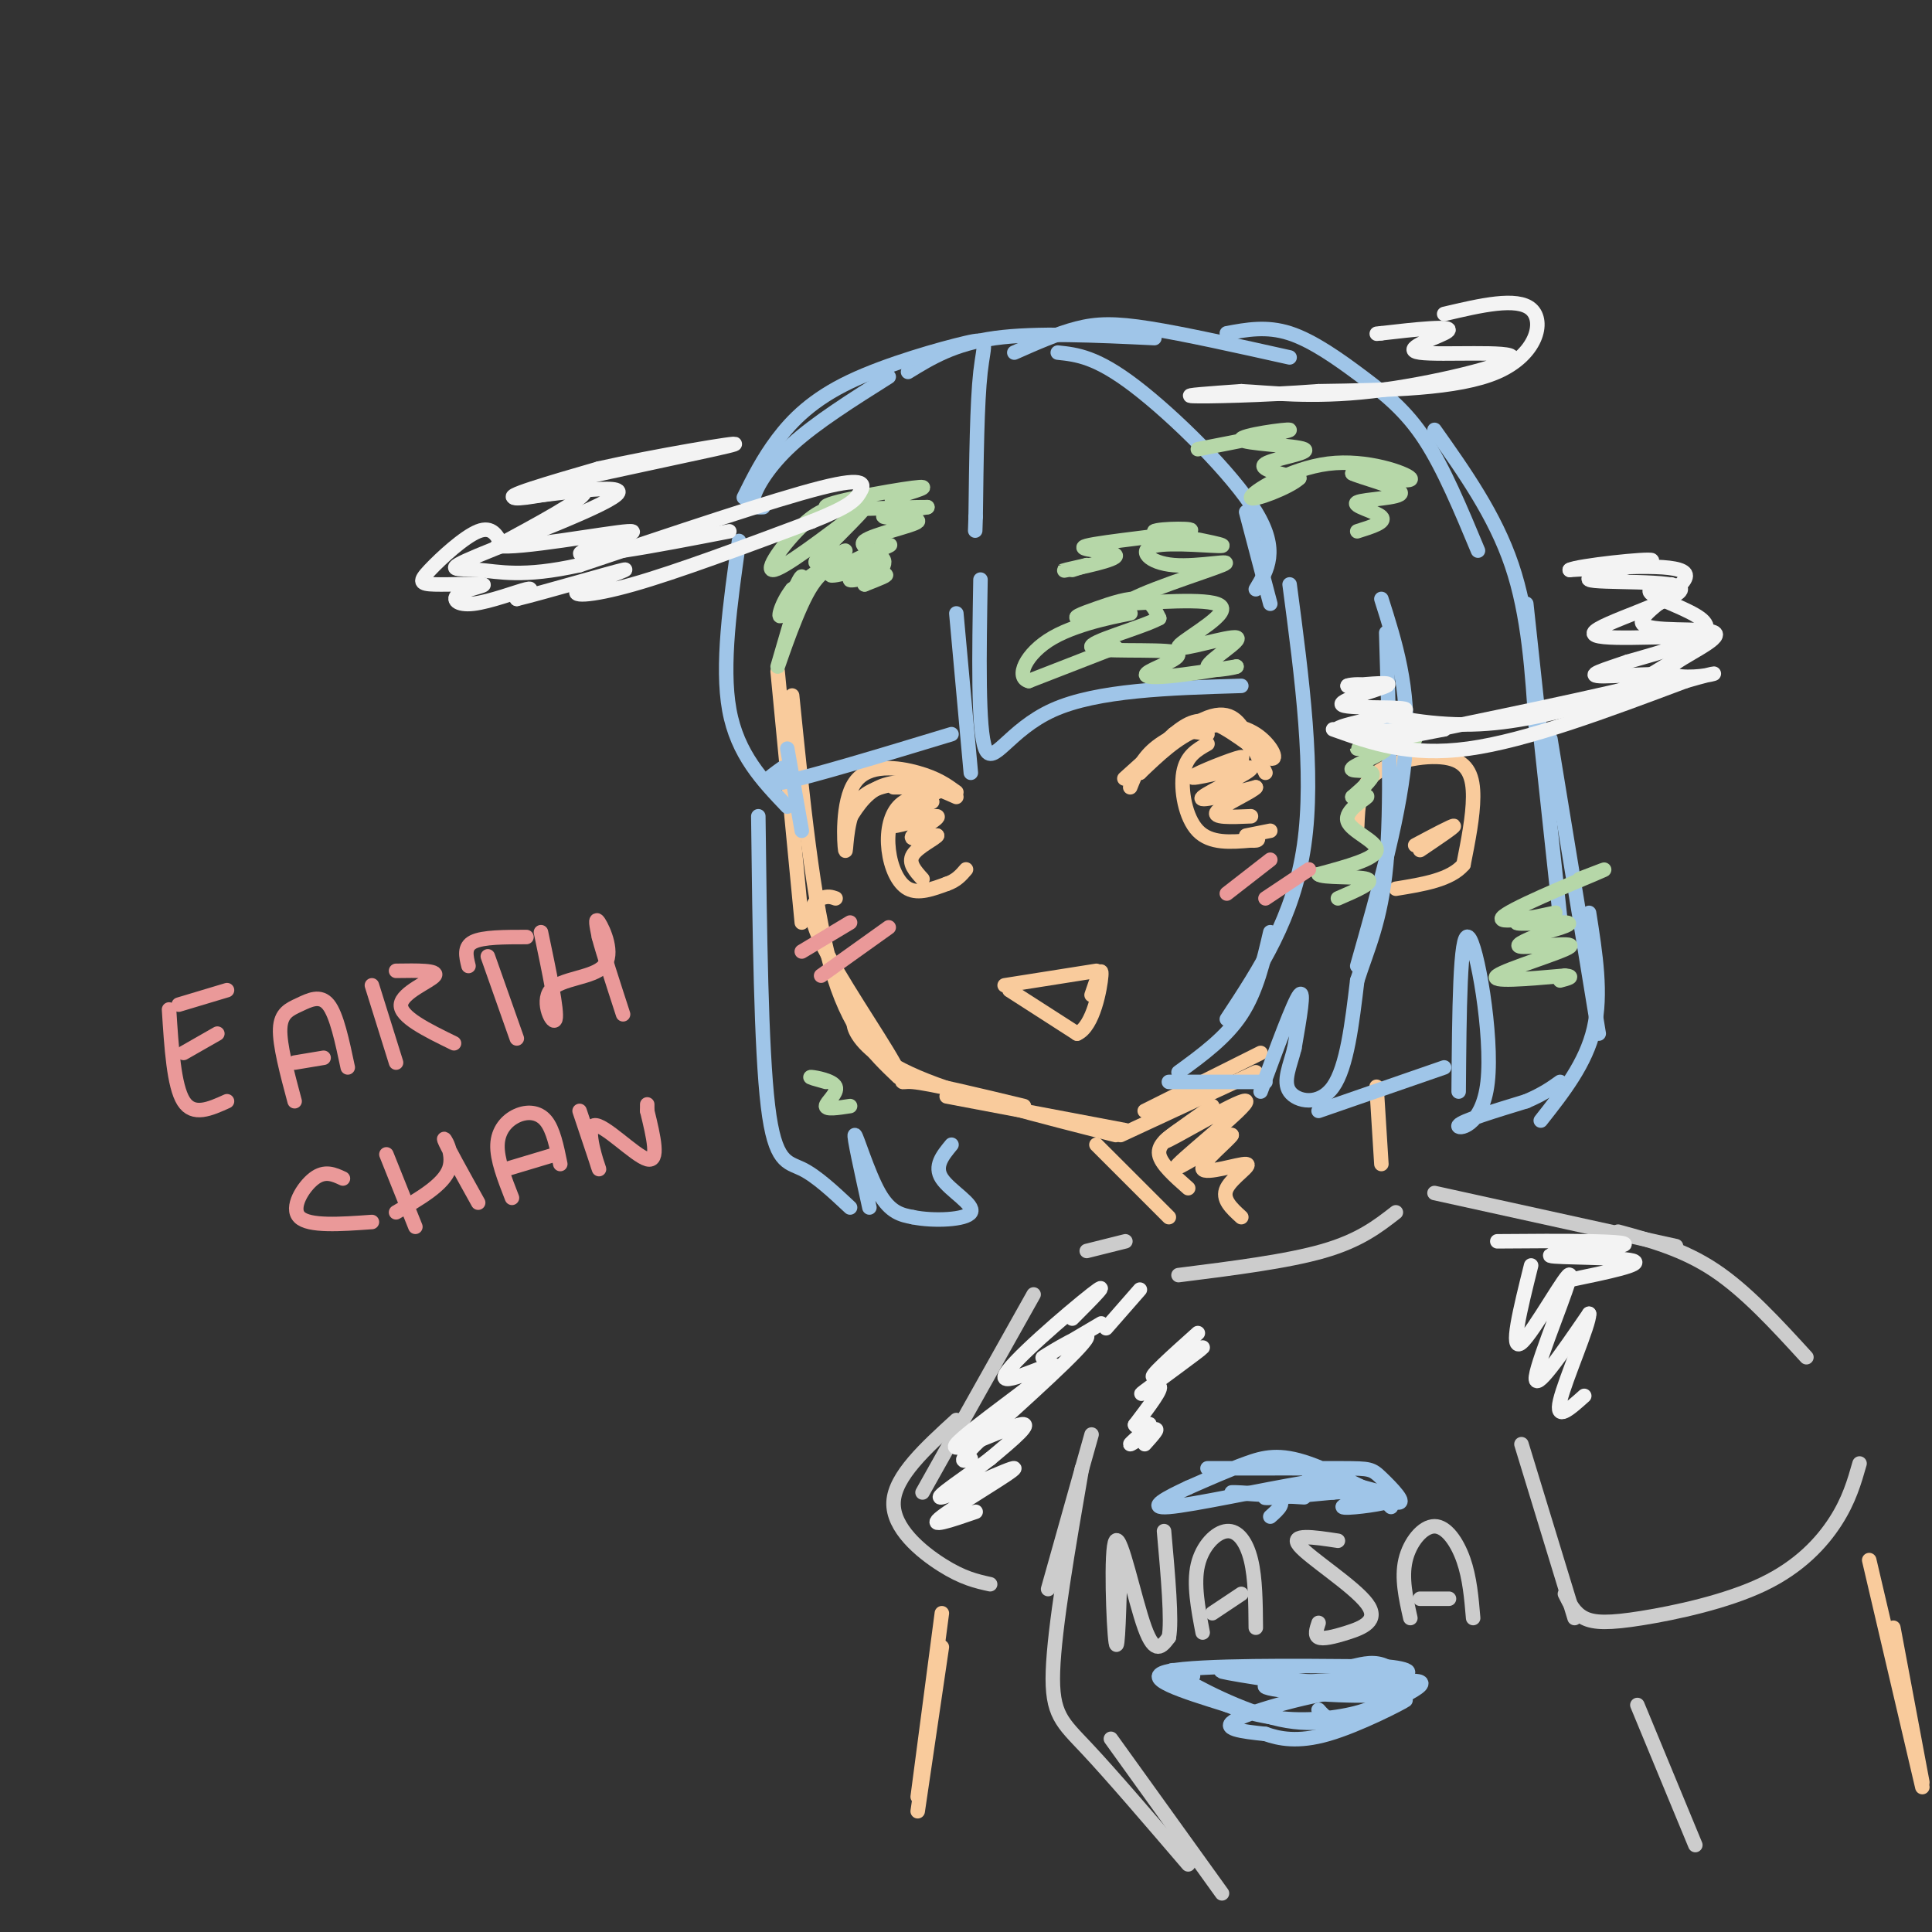 <svg viewBox='0 0 400 400' version='1.1' xmlns='http://www.w3.org/2000/svg' xmlns:xlink='http://www.w3.org/1999/xlink'><rect x="0" y="0" width="400" height="400" fill="#333333" stroke="none"/><g fill='none' stroke='#f9cb9c' stroke-width='3' stroke-linecap='round' stroke-linejoin='round'><path d='M161,139c0.000,0.000 5.000,52.000 5,52'/><path d='M164,144c2.167,21.417 4.333,42.833 8,56c3.667,13.167 8.833,18.083 14,23'/><path d='M173,186c-0.809,-0.285 -1.617,-0.571 -3,0c-1.383,0.571 -3.340,1.998 0,9c3.340,7.002 11.976,19.577 15,25c3.024,5.423 0.435,3.692 4,4c3.565,0.308 13.282,2.654 23,5'/><path d='M179,211c-1.378,0.000 -2.756,0.000 -2,2c0.756,2.000 3.644,6.000 13,10c9.356,4.000 25.178,8.000 41,12'/><path d='M196,227c0.000,0.000 37.000,7.000 37,7'/><path d='M232,235c0.000,0.000 28.000,-13.000 28,-13'/><path d='M237,230c0.000,0.000 24.000,-12.000 24,-12'/><path d='M208,204c0.000,0.000 19.000,-3.000 19,-3'/><path d='M209,205c0.000,0.000 14.000,9.000 14,9'/><path d='M223,214c3.378,-1.444 4.822,-9.556 5,-12c0.178,-2.444 -0.911,0.778 -2,4'/><path d='M175,171c1.917,-3.250 3.833,-6.500 7,-8c3.167,-1.500 7.583,-1.250 12,-1'/><path d='M198,164c-1.970,-1.429 -3.939,-2.858 -8,-4c-4.061,-1.142 -10.212,-1.997 -13,2c-2.788,3.997 -2.212,12.845 -2,14c0.212,1.155 0.061,-5.384 2,-9c1.939,-3.616 5.970,-4.308 10,-5'/><path d='M187,162c3.500,-0.333 7.250,1.333 11,3'/><path d='M185,163c0.000,0.000 11.000,0.000 11,0'/><path d='M234,163c1.137,-2.845 2.274,-5.690 5,-8c2.726,-2.310 7.042,-4.083 10,-5c2.958,-0.917 4.560,-0.976 6,0c1.440,0.976 2.720,2.988 4,5'/><path d='M262,160c-1.208,-2.631 -2.417,-5.262 -4,-8c-1.583,-2.738 -3.542,-5.583 -9,-3c-5.458,2.583 -14.417,10.595 -16,12c-1.583,1.405 4.208,-3.798 10,-9'/><path d='M243,152c2.910,-2.339 5.186,-3.688 9,-2c3.814,1.688 9.167,6.411 11,7c1.833,0.589 0.147,-2.957 -3,-5c-3.147,-2.043 -7.756,-2.584 -12,-1c-4.244,1.584 -8.122,5.292 -12,9'/><path d='M236,160c-0.889,-0.111 2.889,-4.889 6,-7c3.111,-2.111 5.556,-1.556 8,-1'/><path d='M250,154c-2.200,1.244 -4.400,2.489 -5,6c-0.600,3.511 0.400,9.289 3,12c2.600,2.711 6.800,2.356 11,2'/><path d='M259,174c2.000,0.167 1.500,-0.417 1,-1'/><path d='M258,173c0.000,0.000 5.000,-1.000 5,-1'/><path d='M194,164c-3.083,0.494 -6.167,0.988 -8,3c-1.833,2.012 -2.417,5.542 -2,9c0.417,3.458 1.833,6.845 4,8c2.167,1.155 5.083,0.077 8,-1'/><path d='M196,183c2.000,-0.667 3.000,-1.833 4,-3'/><path d='M193,166c-4.577,2.458 -9.155,4.917 -8,5c1.155,0.083 8.042,-2.208 9,-2c0.958,0.208 -4.012,2.917 -5,4c-0.988,1.083 2.006,0.542 5,0'/><path d='M194,173c-0.422,0.667 -3.978,2.333 -5,4c-1.022,1.667 0.489,3.333 2,5'/><path d='M254,159c2.325,-1.410 4.651,-2.820 2,-2c-2.651,0.820 -10.278,3.869 -9,4c1.278,0.131 11.459,-2.657 12,-2c0.541,0.657 -8.560,4.759 -10,6c-1.440,1.241 4.780,-0.380 11,-2'/><path d='M260,163c-0.378,0.756 -6.822,3.644 -8,5c-1.178,1.356 2.911,1.178 7,1'/><path d='M281,171c0.155,-4.155 0.310,-8.310 4,-11c3.690,-2.690 10.917,-3.917 15,-3c4.083,0.917 5.024,3.976 5,8c-0.024,4.024 -1.012,9.012 -2,14'/><path d='M303,179c-2.667,3.167 -8.333,4.083 -14,5'/><path d='M227,237c0.000,0.000 15.000,15.000 15,15'/><path d='M285,225c0.000,0.000 1.000,16.000 1,16'/><path d='M251,229c-6.095,4.286 -12.190,8.571 -9,7c3.190,-1.571 15.667,-9.000 16,-8c0.333,1.000 -11.476,10.429 -14,13c-2.524,2.571 4.238,-1.714 11,-6'/><path d='M255,235c-0.276,0.778 -6.466,5.724 -6,7c0.466,1.276 7.587,-1.118 9,-1c1.413,0.118 -2.882,2.748 -4,5c-1.118,2.252 0.941,4.126 3,6'/><path d='M244,234c-2.167,1.500 -4.333,3.000 -4,5c0.333,2.000 3.167,4.500 6,7'/></g>
<g fill='none' stroke='#9fc5e8' stroke-width='3' stroke-linecap='round' stroke-linejoin='round'><path d='M153,112c-1.833,12.917 -3.667,25.833 -2,35c1.667,9.167 6.833,14.583 12,20'/><path d='M166,172c0.000,0.000 -3.000,-17.000 -3,-17'/><path d='M162,159c-2.917,2.083 -5.833,4.167 0,3c5.833,-1.167 20.417,-5.583 35,-10'/><path d='M201,160c0.000,0.000 -3.000,-33.000 -3,-33'/><path d='M203,120c-0.267,15.556 -0.533,31.111 1,35c1.533,3.889 4.867,-3.889 14,-8c9.133,-4.111 24.067,-4.556 39,-5'/><path d='M157,169c0.289,24.067 0.578,48.133 2,60c1.422,11.867 3.978,11.533 7,13c3.022,1.467 6.511,4.733 10,8'/><path d='M180,250c-1.667,-7.556 -3.333,-15.111 -3,-15c0.333,0.111 2.667,7.889 5,12c2.333,4.111 4.667,4.556 7,5'/><path d='M189,252c4.179,0.881 11.125,0.583 12,-1c0.875,-1.583 -4.321,-4.452 -6,-7c-1.679,-2.548 0.161,-4.774 2,-7'/><path d='M267,121c2.583,19.500 5.167,39.000 3,54c-2.167,15.000 -9.083,25.500 -16,36'/><path d='M263,193c-1.417,6.083 -2.833,12.167 -6,17c-3.167,4.833 -8.083,8.417 -13,12'/><path d='M242,224c0.000,0.000 20.000,0.000 20,0'/><path d='M261,226c3.417,-9.250 6.833,-18.500 8,-20c1.167,-1.500 0.083,4.750 -1,11'/><path d='M268,217c-0.857,3.536 -2.500,6.875 -1,9c1.500,2.125 6.143,3.036 9,-1c2.857,-4.036 3.929,-13.018 5,-22'/><path d='M281,203c2.111,-6.622 4.889,-12.178 6,-24c1.111,-11.822 0.556,-29.911 0,-48'/><path d='M286,124c2.917,9.167 5.833,18.333 5,31c-0.833,12.667 -5.417,28.833 -10,45'/><path d='M158,105c-1.289,0.067 -2.578,0.133 -2,-2c0.578,-2.133 3.022,-6.467 8,-11c4.978,-4.533 12.489,-9.267 20,-14'/><path d='M188,77c4.750,-2.917 9.500,-5.833 18,-7c8.500,-1.167 20.750,-0.583 33,0'/><path d='M154,103c1.962,-3.955 3.923,-7.911 7,-12c3.077,-4.089 7.268,-8.313 15,-12c7.732,-3.687 19.005,-6.839 24,-8c4.995,-1.161 3.713,-0.332 3,6c-0.713,6.332 -0.856,18.166 -1,30'/><path d='M202,107c-0.167,5.000 -0.083,2.500 0,0'/><path d='M219,73c3.978,0.422 7.956,0.844 16,7c8.044,6.156 20.156,18.044 25,26c4.844,7.956 2.422,11.978 0,16'/><path d='M258,106c0.000,0.000 5.000,19.000 5,19'/><path d='M210,73c4.467,-1.978 8.933,-3.956 13,-5c4.067,-1.044 7.733,-1.156 15,0c7.267,1.156 18.133,3.578 29,6'/><path d='M254,69c4.119,-0.768 8.238,-1.536 13,0c4.762,1.536 10.167,5.375 15,9c4.833,3.625 9.095,7.036 13,13c3.905,5.964 7.452,14.482 11,23'/><path d='M297,89c6.250,8.833 12.500,17.667 16,28c3.500,10.333 4.250,22.167 5,34'/><path d='M316,125c0.000,0.000 7.000,65.000 7,65'/><path d='M321,153c0.000,0.000 10.000,61.000 10,61'/><path d='M329,189c1.333,8.417 2.667,16.833 1,24c-1.667,7.167 -6.333,13.083 -11,19'/><path d='M273,230c0.000,0.000 26.000,-9.000 26,-9'/><path d='M302,226c0.131,-16.619 0.262,-33.238 2,-32c1.738,1.238 5.083,20.333 4,30c-1.083,9.667 -6.595,9.905 -6,9c0.595,-0.905 7.298,-2.952 14,-5'/><path d='M316,228c3.500,-1.500 5.250,-2.750 7,-4'/></g>
<g fill='none' stroke='#cccccc' stroke-width='3' stroke-linecap='round' stroke-linejoin='round'><path d='M244,264c11.250,-1.417 22.500,-2.833 30,-5c7.500,-2.167 11.250,-5.083 15,-8'/><path d='M297,247c0.000,0.000 50.000,11.000 50,11'/><path d='M335,255c6.750,1.833 13.500,3.667 20,8c6.500,4.333 12.750,11.167 19,18'/><path d='M233,257c0.000,0.000 -8.000,2.000 -8,2'/><path d='M226,297c0.000,0.000 -9.000,32.000 -9,32'/><path d='M224,304c-2.844,16.489 -5.689,32.978 -6,42c-0.311,9.022 1.911,10.578 7,16c5.089,5.422 13.044,14.711 21,24'/><path d='M230,360c0.000,0.000 23.000,32.000 23,32'/><path d='M214,268c0.000,0.000 -23.000,41.000 -23,41'/><path d='M198,294c-6.378,5.822 -12.756,11.644 -13,17c-0.244,5.356 5.644,10.244 10,13c4.356,2.756 7.178,3.378 10,4'/><path d='M315,299c0.000,0.000 11.000,36.000 11,36'/><path d='M324,330c0.978,1.986 1.955,3.971 4,5c2.045,1.029 5.156,1.100 12,0c6.844,-1.100 17.419,-3.373 25,-7c7.581,-3.627 12.166,-8.608 15,-13c2.834,-4.392 3.917,-8.196 5,-12'/><path d='M232,322c-0.274,10.506 -0.548,21.012 -1,18c-0.452,-3.012 -1.083,-19.542 0,-21c1.083,-1.458 3.881,12.155 6,18c2.119,5.845 3.560,3.923 5,2'/><path d='M242,339c0.667,-3.333 -0.167,-12.667 -1,-22'/><path d='M249,338c-0.958,-5.030 -1.917,-10.060 -1,-14c0.917,-3.940 3.708,-6.792 6,-7c2.292,-0.208 4.083,2.226 5,6c0.917,3.774 0.958,8.887 1,14'/><path d='M251,334c0.000,0.000 6.000,-4.000 6,-4'/><path d='M277,319c-5.040,-0.767 -10.080,-1.534 -8,1c2.080,2.534 11.279,8.370 14,12c2.721,3.630 -1.037,5.054 -4,6c-2.963,0.946 -5.132,1.413 -6,1c-0.868,-0.413 -0.434,-1.707 0,-3'/><path d='M292,335c-0.935,-4.143 -1.869,-8.286 -1,-12c0.869,-3.714 3.542,-7.000 6,-7c2.458,0.000 4.702,3.286 6,7c1.298,3.714 1.649,7.857 2,12'/><path d='M294,331c0.000,0.000 6.000,0.000 6,0'/><path d='M339,353c0.000,0.000 12.000,29.000 12,29'/></g>
<g fill='none' stroke='#b6d7a8' stroke-width='3' stroke-linecap='round' stroke-linejoin='round'><path d='M176,105c-2.600,-0.133 -5.200,-0.267 -9,3c-3.800,3.267 -8.800,9.933 -7,10c1.800,0.067 10.400,-6.467 19,-13'/><path d='M179,105c0.190,0.690 -8.833,8.917 -10,11c-1.167,2.083 5.524,-1.976 6,-2c0.476,-0.024 -5.262,3.988 -11,8'/><path d='M164,122c-2.497,3.146 -3.241,7.012 -2,5c1.241,-2.012 4.467,-9.900 4,-7c-0.467,2.900 -4.626,16.588 -5,18c-0.374,1.412 3.036,-9.454 6,-15c2.964,-5.546 5.482,-5.773 8,-6'/><path d='M175,117c4.202,-2.246 10.707,-4.859 9,-4c-1.707,0.859 -11.626,5.192 -12,6c-0.374,0.808 8.797,-1.907 10,-2c1.203,-0.093 -5.561,2.437 -6,3c-0.439,0.563 5.446,-0.839 7,-1c1.554,-0.161 -1.223,0.920 -4,2'/><path d='M179,121c0.746,-0.643 4.612,-3.250 4,-5c-0.612,-1.750 -5.700,-2.644 -4,-4c1.700,-1.356 10.188,-3.173 11,-4c0.812,-0.827 -6.054,-0.665 -7,-1c-0.946,-0.335 4.027,-1.168 9,-2'/><path d='M192,105c-4.476,-0.048 -20.167,0.833 -21,0c-0.833,-0.833 13.190,-3.381 18,-4c4.810,-0.619 0.405,0.690 -4,2'/><path d='M185,103c-0.667,0.333 -0.333,0.167 0,0'/><path d='M231,134c0.000,0.000 -18.000,7.000 -18,7'/><path d='M213,141c-2.789,-0.630 -0.763,-5.706 5,-9c5.763,-3.294 15.262,-4.805 16,-5c0.738,-0.195 -7.287,0.927 -10,1c-2.713,0.073 -0.115,-0.903 3,-2c3.115,-1.097 6.747,-2.313 9,-2c2.253,0.313 3.126,2.157 4,4'/><path d='M240,128c-3.670,1.976 -14.845,4.916 -14,6c0.845,1.084 13.711,0.311 17,1c3.289,0.689 -2.999,2.839 -5,4c-2.001,1.161 0.285,1.332 4,1c3.715,-0.332 8.857,-1.166 14,-2'/><path d='M256,138c0.192,0.121 -6.327,1.422 -6,0c0.327,-1.422 7.500,-5.567 6,-6c-1.500,-0.433 -11.673,2.845 -12,2c-0.327,-0.845 9.192,-5.813 9,-8c-0.192,-2.187 -10.096,-1.594 -20,-1'/><path d='M233,125c1.906,-2.034 16.671,-6.620 20,-8c3.329,-1.380 -4.778,0.444 -10,0c-5.222,-0.444 -7.560,-3.158 -4,-4c3.560,-0.842 13.017,0.188 14,0c0.983,-0.188 -6.509,-1.594 -14,-3'/><path d='M239,110c0.838,-0.627 9.932,-0.696 7,0c-2.932,0.696 -17.889,2.156 -21,3c-3.111,0.844 5.624,1.074 6,2c0.376,0.926 -7.607,2.550 -10,3c-2.393,0.450 0.803,-0.275 4,-1'/><path d='M225,117c0.167,0.000 -1.417,0.500 -3,1'/><path d='M248,93c9.632,-1.876 19.263,-3.751 19,-4c-0.263,-0.249 -10.421,1.129 -10,2c0.421,0.871 11.421,1.234 13,2c1.579,0.766 -6.263,1.933 -8,3c-1.737,1.067 2.632,2.033 7,3'/><path d='M269,99c-1.842,1.845 -9.947,4.959 -10,4c-0.053,-0.959 7.947,-5.989 16,-7c8.053,-1.011 16.158,1.997 17,3c0.842,1.003 -5.579,0.002 -12,-1'/><path d='M280,98c1.049,0.668 9.673,2.839 10,4c0.327,1.161 -7.643,1.313 -9,2c-1.357,0.687 3.898,1.911 5,3c1.102,1.089 -1.949,2.045 -5,3'/><path d='M171,224c-1.923,-0.530 -3.845,-1.060 -3,-1c0.845,0.060 4.458,0.708 5,2c0.542,1.292 -1.988,3.226 -2,4c-0.012,0.774 2.494,0.387 5,0'/><path d='M293,153c-6.002,0.967 -12.003,1.933 -12,2c0.003,0.067 6.011,-0.766 6,0c-0.011,0.766 -6.041,3.129 -7,4c-0.959,0.871 3.155,0.249 4,1c0.845,0.751 -1.577,2.876 -4,5'/><path d='M280,165c0.437,0.550 3.530,-0.574 3,0c-0.530,0.574 -4.681,2.847 -4,5c0.681,2.153 6.195,4.187 6,6c-0.195,1.813 -6.097,3.407 -12,5'/><path d='M273,181c0.622,0.822 8.178,0.378 10,1c1.822,0.622 -2.089,2.311 -6,4'/><path d='M327,182c3.841,-1.489 7.683,-2.979 3,-1c-4.683,1.979 -17.890,7.425 -19,9c-1.110,1.575 9.878,-0.722 11,-1c1.122,-0.278 -7.621,1.464 -8,2c-0.379,0.536 7.606,-0.132 10,0c2.394,0.132 -0.803,1.066 -4,2'/><path d='M320,193c-2.641,1.085 -7.244,2.796 -5,3c2.244,0.204 11.335,-1.099 10,0c-1.335,1.099 -13.096,4.600 -15,6c-1.904,1.400 6.048,0.700 14,0'/><path d='M324,202c2.167,0.167 0.583,0.583 -1,1'/></g>
<g fill='none' stroke='#f9cb9c' stroke-width='3' stroke-linecap='round' stroke-linejoin='round'><path d='M294,176c3.583,-2.417 7.167,-4.833 7,-5c-0.167,-0.167 -4.083,1.917 -8,4'/></g>
<g fill='none' stroke='#ea9999' stroke-width='3' stroke-linecap='round' stroke-linejoin='round'><path d='M263,178c0.000,0.000 -9.000,7.000 -9,7'/><path d='M271,180c0.000,0.000 -9.000,6.000 -9,6'/><path d='M176,191c0.000,0.000 -10.000,6.000 -10,6'/><path d='M184,192c0.000,0.000 -14.000,10.000 -14,10'/></g>
<g fill='none' stroke='#f9cb9c' stroke-width='3' stroke-linecap='round' stroke-linejoin='round'><path d='M195,334c0.000,0.000 -5.000,38.000 -5,38'/><path d='M195,341c0.000,0.000 -5.000,34.000 -5,34'/><path d='M387,323c0.000,0.000 11.000,47.000 11,47'/><path d='M392,337c0.000,0.000 6.000,32.000 6,32'/></g>
<g fill='none' stroke='#ea9999' stroke-width='3' stroke-linecap='round' stroke-linejoin='round'><path d='M35,209c0.500,7.917 1.000,15.833 3,19c2.000,3.167 5.500,1.583 9,0'/><path d='M38,218c0.000,0.000 7.000,-4.000 7,-4'/><path d='M37,208c0.000,0.000 10.000,-3.000 10,-3'/><path d='M61,228c-1.565,-5.851 -3.131,-11.702 -3,-15c0.131,-3.298 1.958,-4.042 4,-5c2.042,-0.958 4.298,-2.131 6,0c1.702,2.131 2.851,7.565 4,13'/><path d='M61,220c0.000,0.000 6.000,-1.000 6,-1'/><path d='M77,204c0.000,0.000 5.000,16.000 5,16'/><path d='M82,201c4.400,-0.067 8.800,-0.133 8,1c-0.800,1.133 -6.800,3.467 -7,6c-0.200,2.533 5.400,5.267 11,8'/><path d='M101,198c0.000,0.000 6.000,17.000 6,17'/><path d='M97,200c-0.500,-2.000 -1.000,-4.000 1,-5c2.000,-1.000 6.500,-1.000 11,-1'/><path d='M112,193c1.722,8.212 3.445,16.424 3,18c-0.445,1.576 -3.057,-3.485 -1,-6c2.057,-2.515 8.785,-2.485 11,-5c2.215,-2.515 -0.081,-7.576 -1,-9c-0.919,-1.424 -0.459,0.788 0,3'/><path d='M124,194c0.833,3.167 2.917,9.583 5,16'/><path d='M71,244c-1.867,-0.867 -3.733,-1.733 -6,0c-2.267,1.733 -4.933,6.067 -3,8c1.933,1.933 8.467,1.467 15,1'/><path d='M80,239c0.000,0.000 6.000,15.000 6,15'/><path d='M82,251c4.911,-2.844 9.822,-5.689 11,-9c1.178,-3.311 -1.378,-7.089 -1,-6c0.378,1.089 3.689,7.044 7,13'/><path d='M106,248c-1.560,-3.994 -3.119,-7.988 -3,-11c0.119,-3.012 1.917,-5.042 4,-6c2.083,-0.958 4.452,-0.845 6,1c1.548,1.845 2.274,5.423 3,9'/><path d='M105,242c0.000,0.000 10.000,-3.000 10,-3'/><path d='M120,230c2.131,6.357 4.262,12.714 4,12c-0.262,-0.714 -2.917,-8.500 -1,-9c1.917,-0.500 8.405,6.286 11,7c2.595,0.714 1.298,-4.643 0,-10'/><path d='M134,230c0.000,-1.833 0.000,-1.417 0,-1'/></g>
<g fill='none' stroke='#f3f3f3' stroke-width='3' stroke-linecap='round' stroke-linejoin='round'><path d='M104,113c-1.043,-2.080 -2.085,-4.160 -5,-3c-2.915,1.160 -7.702,5.562 -10,8c-2.298,2.438 -2.108,2.914 1,3c3.108,0.086 9.134,-0.217 10,0c0.866,0.217 -3.428,0.955 -5,2c-1.572,1.045 -0.423,2.397 3,2c3.423,-0.397 9.121,-2.542 11,-3c1.879,-0.458 -0.060,0.771 -2,2'/><path d='M107,124c5.276,-1.266 19.466,-5.432 22,-6c2.534,-0.568 -6.587,2.463 -9,4c-2.413,1.537 1.882,1.582 11,-1c9.118,-2.582 23.059,-7.791 37,-13'/><path d='M168,108c7.869,-3.119 9.042,-4.417 10,-6c0.958,-1.583 1.702,-3.452 -8,-1c-9.702,2.452 -29.851,9.226 -50,16'/><path d='M120,117c-11.916,2.663 -16.707,1.321 -21,1c-4.293,-0.321 -8.089,0.378 0,-3c8.089,-3.378 28.062,-10.832 29,-13c0.938,-2.168 -17.161,0.952 -21,1c-3.839,0.048 6.580,-2.976 17,-6'/><path d='M124,97c10.976,-2.484 29.916,-5.693 28,-5c-1.916,0.693 -24.689,5.289 -36,8c-11.311,2.711 -11.161,3.538 -7,3c4.161,-0.538 12.332,-2.439 12,-1c-0.332,1.439 -9.166,6.220 -18,11'/><path d='M103,113c3.933,0.793 22.766,-2.726 27,-3c4.234,-0.274 -6.129,2.695 -9,4c-2.871,1.305 1.751,0.944 8,0c6.249,-0.944 14.124,-2.472 22,-4'/><path d='M276,151c7.917,2.833 15.833,5.667 28,4c12.167,-1.667 28.583,-7.833 45,-14'/><path d='M349,141c8.233,-2.387 6.314,-1.355 3,-1c-3.314,0.355 -8.023,0.034 -6,-2c2.023,-2.034 10.779,-5.782 9,-7c-1.779,-1.218 -14.094,0.095 -15,-2c-0.906,-2.095 9.598,-7.599 9,-10c-0.598,-2.401 -12.299,-1.701 -24,-1'/><path d='M325,118c1.338,-0.857 16.684,-2.500 17,-2c0.316,0.500 -14.399,3.142 -13,4c1.399,0.858 18.911,-0.069 19,2c0.089,2.069 -17.245,7.134 -18,9c-0.755,1.866 15.070,0.533 19,1c3.930,0.467 -4.035,2.733 -12,5'/><path d='M337,137c-4.472,1.571 -9.652,2.998 -5,3c4.652,0.002 19.137,-1.423 11,1c-8.137,2.423 -38.896,8.692 -50,11c-11.104,2.308 -2.552,0.654 6,-1'/><path d='M299,151c-5.161,0.089 -21.062,0.811 -22,0c-0.938,-0.811 13.089,-3.156 14,-4c0.911,-0.844 -11.293,-0.189 -13,-1c-1.707,-0.811 7.084,-3.089 9,-4c1.916,-0.911 -3.042,-0.456 -8,0'/><path d='M279,142c-0.226,-0.166 3.207,-0.581 3,0c-0.207,0.581 -4.056,2.156 -1,4c3.056,1.844 13.016,3.955 22,4c8.984,0.045 16.992,-1.978 25,-4'/><path d='M328,146c8.270,-2.759 16.443,-7.657 21,-11c4.557,-3.343 5.496,-5.131 3,-7c-2.496,-1.869 -8.427,-3.820 -10,-5c-1.573,-1.180 1.214,-1.590 4,-2'/><path d='M299,65c7.556,-1.778 15.111,-3.556 18,-1c2.889,2.556 1.111,9.444 -7,13c-8.111,3.556 -22.556,3.778 -37,4'/><path d='M273,81c-11.978,0.889 -23.422,1.111 -26,1c-2.578,-0.111 3.711,-0.556 10,-1'/><path d='M257,81c5.571,0.270 14.497,1.445 27,0c12.503,-1.445 28.582,-5.509 29,-7c0.418,-1.491 -14.826,-0.410 -19,-1c-4.174,-0.590 2.722,-2.851 5,-4c2.278,-1.149 -0.064,-1.185 -3,-1c-2.936,0.185 -6.468,0.593 -10,1'/><path d='M286,69c-1.667,0.167 -0.833,0.083 0,0'/></g>
<g fill='none' stroke='#9fc5e8' stroke-width='3' stroke-linecap='round' stroke-linejoin='round'><path d='M250,304c11.143,-0.012 22.285,-0.024 28,0c5.715,0.024 6.001,0.084 8,2c1.999,1.916 5.711,5.689 3,5c-2.711,-0.689 -11.845,-5.839 -18,-8c-6.155,-2.161 -9.330,-1.332 -13,0c-3.670,1.332 -7.835,3.166 -12,5'/><path d='M246,308c-4.272,1.969 -8.951,4.392 -4,4c4.951,-0.392 19.533,-3.600 28,-5c8.467,-1.400 10.818,-0.992 7,0c-3.818,0.992 -13.805,2.569 -15,3c-1.195,0.431 6.403,-0.285 14,-1'/><path d='M276,309c4.791,-0.349 9.769,-0.722 9,0c-0.769,0.722 -7.284,2.541 -7,3c0.284,0.459 7.367,-0.440 9,-1c1.633,-0.560 -2.183,-0.780 -6,-1'/><path d='M270,310c-7.356,-0.444 -14.711,-0.889 -15,-1c-0.289,-0.111 6.489,0.111 9,1c2.511,0.889 0.756,2.444 -1,4'/><path d='M287,311c0.000,0.000 1.000,1.000 1,1'/><path d='M247,347c-3.155,-1.041 -6.309,-2.083 -3,0c3.309,2.083 13.083,7.290 21,9c7.917,1.710 13.978,-0.078 19,-2c5.022,-1.922 9.006,-3.978 10,-5c0.994,-1.022 -1.003,-1.011 -3,-1'/><path d='M291,348c-0.262,0.626 0.582,2.690 -7,3c-7.582,0.310 -23.589,-1.133 -22,-2c1.589,-0.867 20.774,-1.156 27,-2c6.226,-0.844 -0.507,-2.241 -5,-2c-4.493,0.241 -6.747,2.121 -9,4'/><path d='M275,349c-8.107,-0.306 -23.874,-3.072 -22,-3c1.874,0.072 21.389,2.981 30,3c8.611,0.019 6.317,-2.852 4,-4c-2.317,-1.148 -4.659,-0.574 -7,0'/><path d='M280,345c-10.067,-0.089 -31.733,-0.311 -38,1c-6.267,1.311 2.867,4.156 12,7'/><path d='M254,353c4.576,1.873 10.016,3.054 16,3c5.984,-0.054 12.511,-1.344 15,-3c2.489,-1.656 0.939,-3.676 -6,-3c-6.939,0.676 -19.268,4.050 -23,6c-3.732,1.950 1.134,2.475 6,3'/><path d='M262,359c2.750,0.959 6.624,1.855 13,0c6.376,-1.855 15.255,-6.461 16,-7c0.745,-0.539 -6.644,2.989 -11,4c-4.356,1.011 -5.678,-0.494 -7,-2'/><path d='M280,308c3.750,0.750 7.500,1.500 6,1c-1.500,-0.500 -8.250,-2.250 -15,-4'/></g>
<g fill='none' stroke='#f3f3f3' stroke-width='3' stroke-linecap='round' stroke-linejoin='round'><path d='M228,274c-6.578,3.889 -13.156,7.778 -12,7c1.156,-0.778 10.044,-6.222 9,-4c-1.044,2.222 -12.022,12.111 -23,22'/><path d='M202,299c-4.000,4.167 -2.500,3.583 -1,3'/><path d='M222,273c4.225,-4.241 8.450,-8.481 4,-5c-4.450,3.481 -17.576,14.684 -18,17c-0.424,2.316 11.856,-4.256 10,-2c-1.856,2.256 -17.846,13.338 -20,16c-2.154,2.662 9.527,-3.097 13,-4c3.473,-0.903 -1.264,3.048 -6,7'/><path d='M205,302c-4.364,3.421 -12.273,8.474 -10,8c2.273,-0.474 14.727,-6.474 15,-6c0.273,0.474 -11.636,7.421 -15,10c-3.364,2.579 1.818,0.789 7,-1'/><path d='M236,267c0.000,0.000 -7.000,8.000 -7,8'/><path d='M310,257c6.770,-0.054 13.541,-0.108 19,0c5.459,0.108 9.608,0.380 6,1c-3.608,0.620 -14.971,1.590 -14,2c0.971,0.410 14.278,0.260 17,1c2.722,0.740 -5.139,2.370 -13,4'/><path d='M317,262c-2.250,9.048 -4.500,18.095 -2,16c2.500,-2.095 9.750,-15.333 10,-14c0.250,1.333 -6.500,17.238 -7,21c-0.500,3.762 5.250,-4.619 11,-13'/><path d='M329,272c0.156,2.022 -4.956,13.578 -6,18c-1.044,4.422 1.978,1.711 5,-1'/><path d='M248,276c-5.332,4.777 -10.663,9.553 -9,9c1.663,-0.553 10.322,-6.437 10,-6c-0.322,0.437 -9.625,7.195 -12,9c-2.375,1.805 2.179,-1.341 3,-1c0.821,0.341 -2.089,4.171 -5,8'/><path d='M235,295c0.234,0.938 3.321,-0.718 3,0c-0.321,0.718 -4.048,3.809 -4,4c0.048,0.191 3.871,-2.517 5,-3c1.129,-0.483 -0.435,1.258 -2,3'/></g>
</svg>